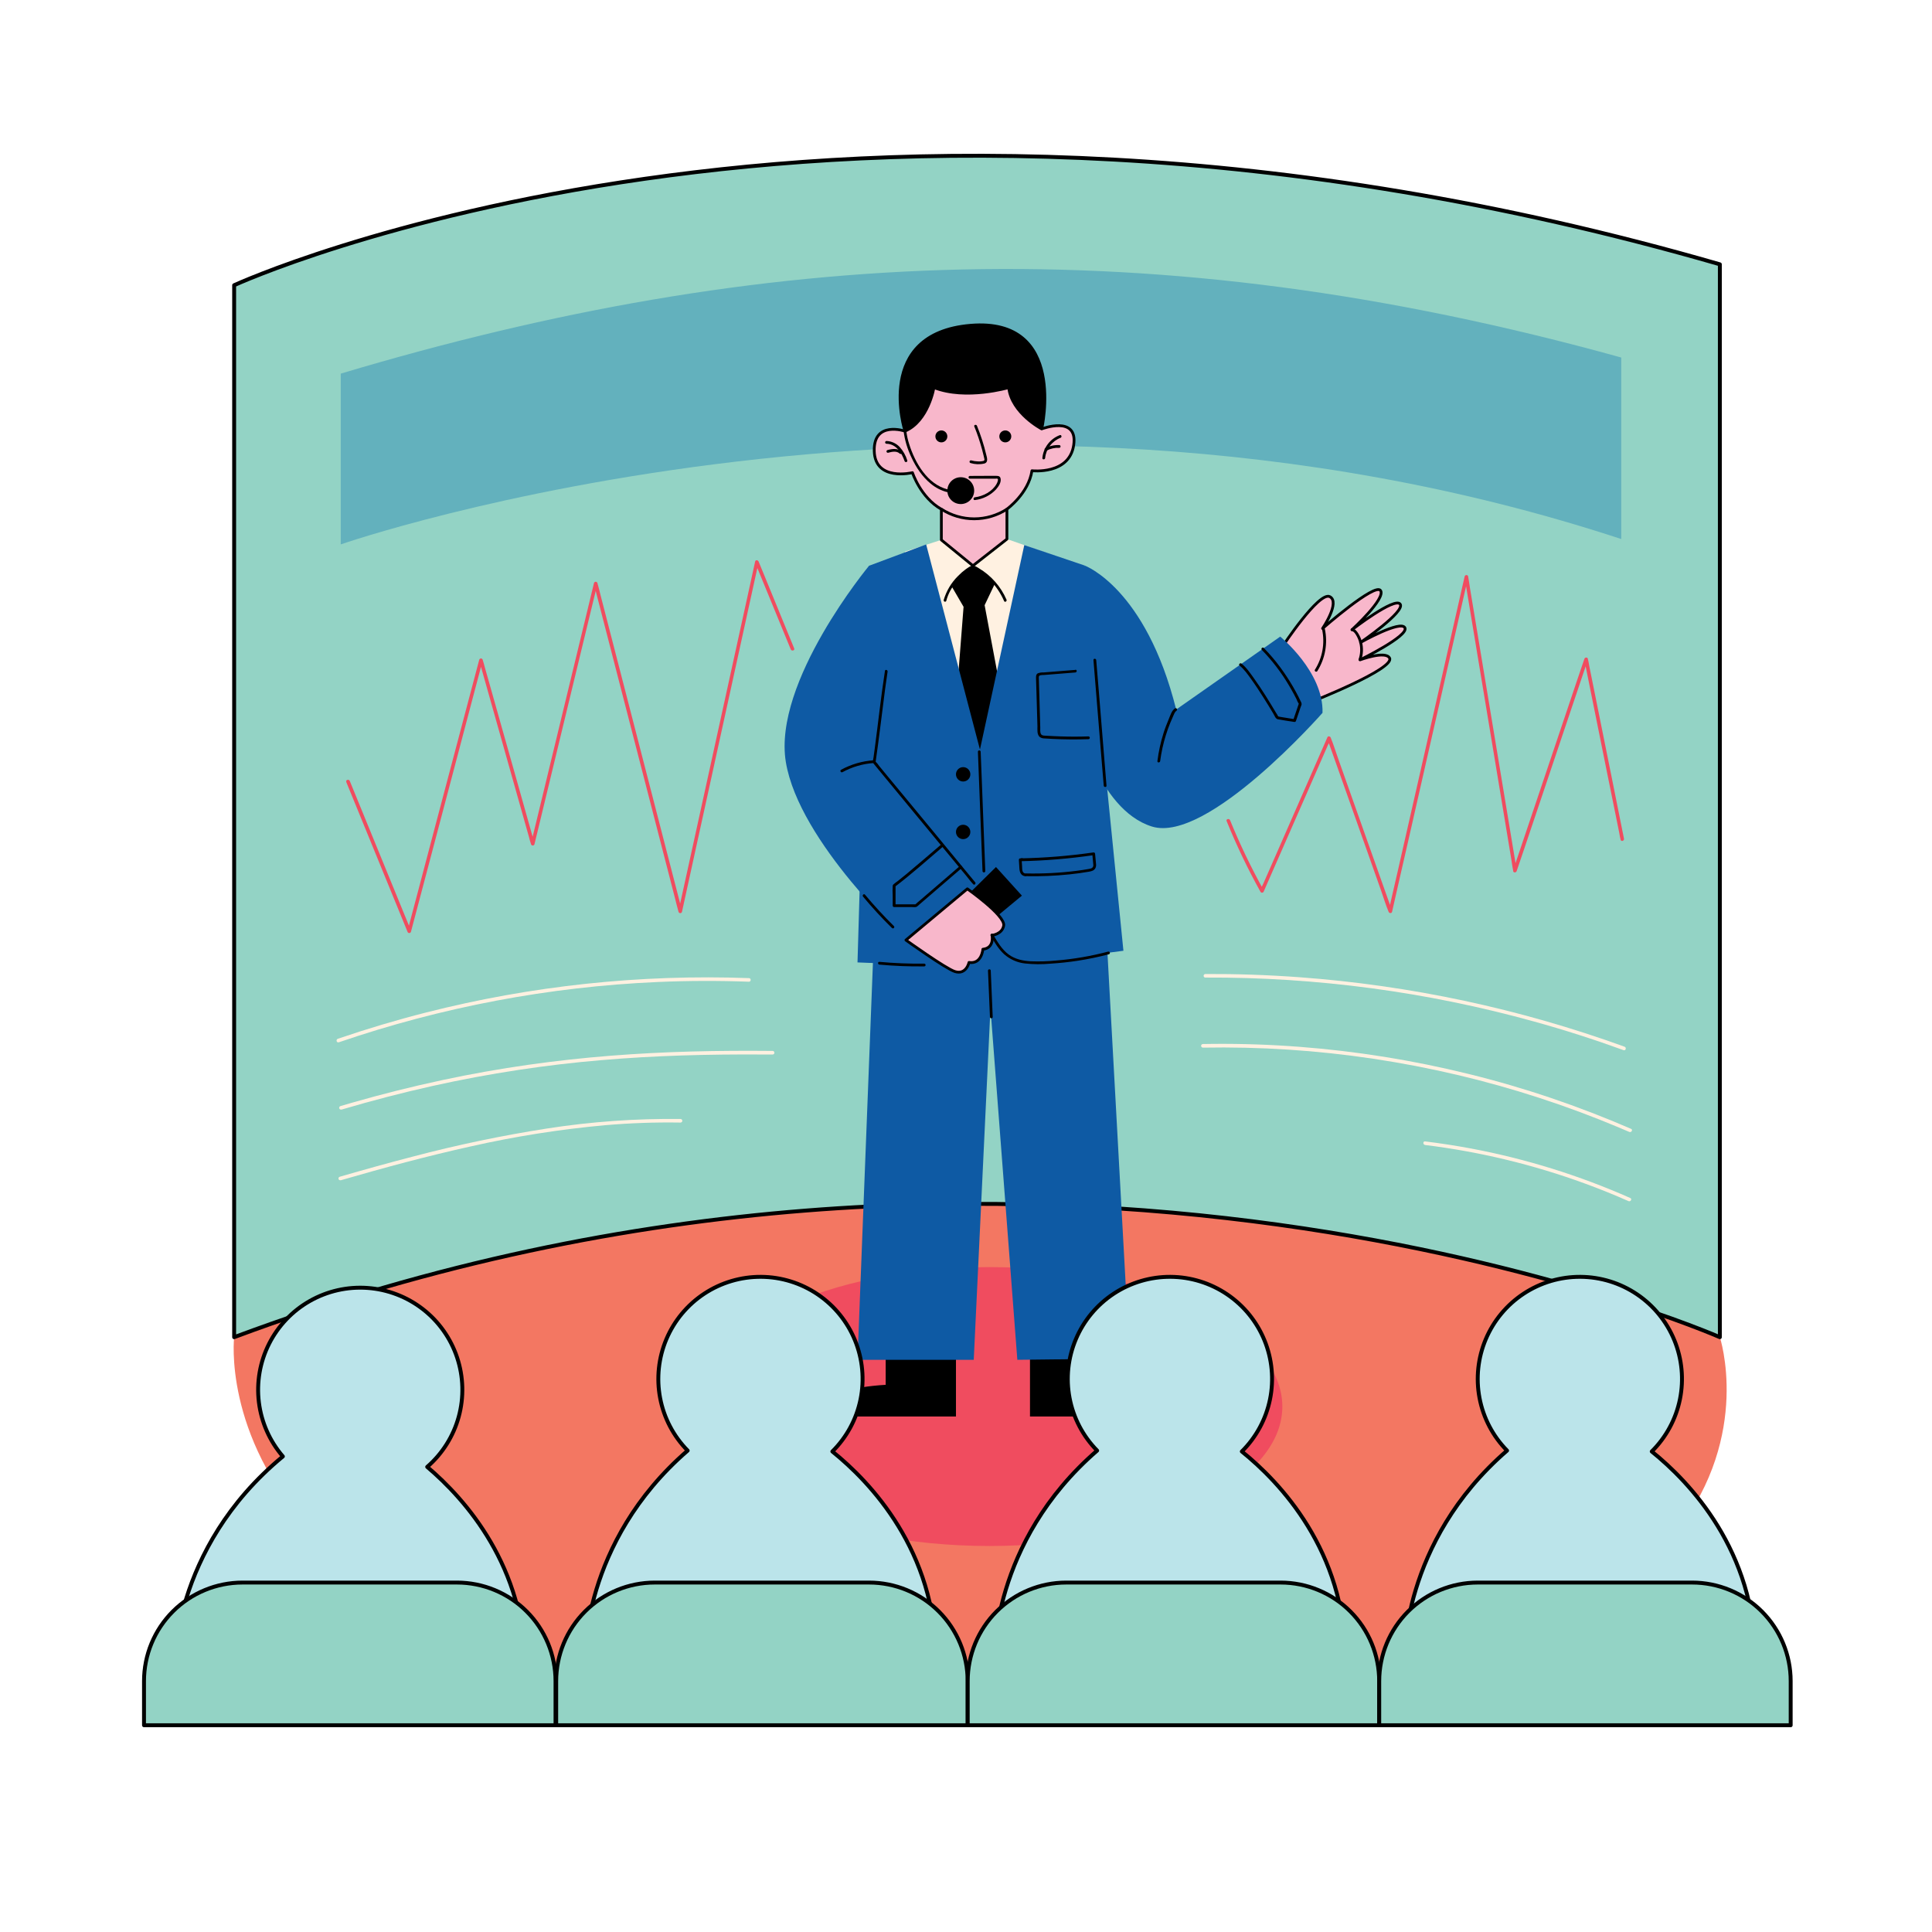 <svg width="1080" height="1080" viewBox="0 0 1080 1080" fill="none" xmlns="http://www.w3.org/2000/svg">
<rect width="1080" height="1080" fill="white"/>
<path d="M130.89 747.5C130.89 747.5 536.34 521.21 961.41 747.5C961.41 747.5 1032.99 964.43 554.83 964.43C105.12 964.43 130.89 747.5 130.89 747.5Z" fill="#F37762"/>
<path d="M553.07 864.22C643.518 864.22 716.84 829.321 716.84 786.27C716.84 743.219 643.518 708.32 553.07 708.32C462.622 708.32 389.3 743.219 389.3 786.27C389.3 829.321 462.622 864.22 553.07 864.22Z" fill="#F04C5F"/>
<path d="M130.89 159.43C130.89 159.43 466.38 4.69 961.41 147.75V747.5C961.41 747.5 579.91 579.77 130.89 747.5V159.43Z" fill="#93D3C5"/>
<mask id="mask0_188_65286" style="mask-type:luminance" maskUnits="userSpaceOnUse" x="130" y="87" width="832" height="661">
<path d="M130.89 159.43C130.89 159.43 466.38 4.69 961.41 147.75V747.5C961.41 747.5 579.91 579.77 130.89 747.5V159.43Z" fill="white"/>
</mask>
<g mask="url(#mask0_188_65286)">
<path d="M906.29 199.86C643.38 126.92 425.7 138.55 190.48 208.86V304.32C190.48 304.32 542.48 181.76 906.29 301.32V199.86Z" fill="#63B1BD"/>
</g>
<path d="M130.89 159.43C130.89 159.43 466.38 4.69 961.41 147.75V747.5C961.41 747.5 579.91 579.77 130.89 747.5V159.43Z" stroke="black" stroke-width="2.18" stroke-linecap="round" stroke-linejoin="round"/>
<path d="M534.39 744.69V791.82H446.57C446.57 791.82 455.82 776.43 495.1 774.12V744.69H534.39Z" fill="black"/>
<path d="M575.77 744.69V791.82H663.58C663.58 791.82 654.33 776.43 615.05 774.12V744.69H575.77Z" fill="black"/>
<path d="M488.7 519.56L479.35 760.14H544.33L553.68 563.65L568.7 760.14L631.54 759.41L618.02 513.51L488.7 519.56Z" fill="#0E5AA4"/>
<path d="M716.84 361.52C716.84 361.52 737.28 330.52 743.33 333.52C749.38 336.52 739.33 351.31 739.33 351.31C739.33 351.31 768.71 325.57 771.74 330.11C774.77 334.65 755.79 352 755.79 352C755.79 352 779.67 333.54 782.7 337.7C785.73 341.86 760.6 359.09 760.6 359.09C760.6 359.09 783.08 346.41 785.35 350.95C787.62 355.49 760.26 368.86 760.26 368.86C760.26 368.86 774.51 363.54 776.78 367.86C779.9 373.86 733.49 392.17 733.49 392.17L716.84 361.52Z" fill="#F8B7CB" stroke="black" stroke-width="1.55" stroke-linecap="round" stroke-linejoin="round"/>
<path d="M606.42 316.19C606.42 316.19 640.49 328.65 657.49 396.63L715.65 355.87C715.65 355.87 740 375.6 739.29 398.5C739.29 398.5 675.01 471.65 643.98 462.05C612.95 452.45 601.6 400 601.6 400C601.6 400 592.13 362.3 606.42 316.19Z" fill="#0E5AA4"/>
<path d="M526.23 301.79L562.91 301.32L592.13 311.63L546.93 443.5L505.89 308.35L526.23 301.79Z" fill="#FFF1E1"/>
<path d="M556.17 326.21L550.41 338.3L566.89 426H531.89L538.64 339.21L531.89 327.62C531.89 327.62 537.06 318.76 543.82 316.8C543.84 316.84 552.56 321.1 556.17 326.21Z" fill="black"/>
<path d="M517.73 304.34L547.8 419L572.58 304.7L606.42 316.16L628 531.48L581.13 537.59C574.516 538.453 567.811 536.918 562.231 533.264C556.651 529.609 552.564 524.078 550.71 517.67L549.5 513.51L549.28 515.24C548.406 522.181 544.956 528.54 539.615 533.057C534.273 537.575 527.43 539.921 520.44 539.63L479.35 538L485.87 316.24L517.73 304.34Z" fill="#0E5AA4"/>
<path d="M505.89 241C505.89 241 488.2 186.41 542.52 181.83C596.84 177.25 582.33 239.83 582.33 239.83L505.89 241Z" fill="black" stroke="black" stroke-width="1.55" stroke-miterlimit="10"/>
<path d="M538.41 502.77L556.76 484.67L571.25 500.67L550.73 517.67L538.41 502.77Z" fill="black"/>
<path d="M505.89 241C505.89 241 488.25 235 488.71 252.15C489.17 269.3 510.07 264.22 510.07 264.22C510.07 264.22 514.62 278.15 526.23 284.66V301.84L543.87 316.24L562.87 301.37V284.61C562.87 284.61 574.95 275.9 576.87 263.14C576.87 263.14 597.76 265.58 600.21 248.76C602.66 231.94 582.3 239.76 582.3 239.76C582.3 239.76 565.5 231 563.87 216.66C563.87 216.66 539.99 223.71 522.08 216.66C522.08 216.66 519 235.41 505.89 241Z" fill="#F8B7CB" stroke="black" stroke-width="1.55" stroke-linecap="round" stroke-linejoin="round"/>
<path d="M495.56 248.06C500.95 248.13 504.11 253.25 505.68 257.78C506 258.71 507.49 258.31 507.17 257.37C506.316 254.573 504.851 252.001 502.88 249.84C500.969 247.818 498.341 246.626 495.56 246.52C495.356 246.52 495.16 246.601 495.016 246.746C494.871 246.89 494.79 247.086 494.79 247.29C494.79 247.494 494.871 247.69 495.016 247.834C495.16 247.979 495.356 248.06 495.56 248.06Z" fill="black"/>
<path d="M496.53 253.08C498.53 252.52 501.19 251.91 502.92 253.54C503.64 254.22 504.74 253.13 504.01 252.44C501.83 250.44 498.74 250.86 496.12 251.59C495.922 251.644 495.754 251.775 495.653 251.953C495.552 252.131 495.526 252.342 495.58 252.54C495.634 252.738 495.765 252.905 495.943 253.007C496.121 253.108 496.332 253.134 496.53 253.08Z" fill="black"/>
<path d="M592.45 243.24C589.786 244.242 587.457 245.974 585.731 248.238C584.005 250.501 582.951 253.205 582.69 256.04C582.61 257.04 584.15 257.04 584.24 256.04C584.487 253.541 585.423 251.16 586.946 249.162C588.468 247.165 590.516 245.63 592.86 244.73C593.78 244.39 593.38 242.9 592.45 243.24Z" fill="black"/>
<path d="M585.11 251.86C587.271 250.751 589.684 250.227 592.11 250.34C593.11 250.34 593.11 248.84 592.11 248.8C589.404 248.686 586.715 249.283 584.31 250.53C583.43 250.98 584.21 252.32 585.09 251.86H585.11Z" fill="black"/>
<path d="M544.65 238.41C546.358 242.626 547.81 246.94 549 251.33C549.28 252.33 549.55 253.44 549.8 254.5C549.94 255.06 550.07 255.62 550.19 256.18C550.31 256.75 550.51 257.38 549.83 257.63C548.781 257.91 547.692 258.011 546.61 257.93C545.371 257.891 544.142 257.699 542.95 257.36C542.752 257.306 542.541 257.332 542.363 257.433C542.185 257.535 542.054 257.702 542 257.9C541.945 258.098 541.972 258.309 542.073 258.487C542.174 258.665 542.342 258.796 542.54 258.85C545.038 259.618 547.694 259.711 550.24 259.12C552.7 258.44 551.67 255.66 551.24 253.9C549.934 248.479 548.223 243.164 546.12 238C545.75 237.09 544.26 237.49 544.63 238.41H544.65Z" fill="black"/>
<path d="M525.84 285.27C531.424 288.874 537.929 290.791 544.575 290.791C551.221 290.791 557.726 288.874 563.31 285.27C564.13 284.73 563.36 283.39 562.53 283.94C557.181 287.401 550.946 289.243 544.575 289.243C538.204 289.243 531.969 287.401 526.62 283.94C525.79 283.39 525.01 284.73 525.84 285.27Z" fill="black"/>
<path d="M526.23 247.29C528.075 247.29 529.57 245.795 529.57 243.95C529.57 242.105 528.075 240.61 526.23 240.61C524.385 240.61 522.89 242.105 522.89 243.95C522.89 245.795 524.385 247.29 526.23 247.29Z" fill="black"/>
<path d="M561.97 247.29C563.814 247.29 565.31 245.795 565.31 243.95C565.31 242.105 563.814 240.61 561.97 240.61C560.125 240.61 558.63 242.105 558.63 243.95C558.63 245.795 560.125 247.29 561.97 247.29Z" fill="black"/>
<path d="M542.19 267.58C545.31 267.58 548.43 267.58 551.55 267.58H556.42C556.811 267.515 557.209 267.515 557.6 267.58C557.99 267.8 557.87 268.4 557.8 268.76C557.645 269.402 557.392 270.015 557.05 270.58C554.72 274.74 549.58 277.43 544.95 277.99C543.95 278.11 543.95 279.66 544.95 279.54C549.468 279.011 553.654 276.904 556.77 273.59C558.15 272.04 559.87 269.59 559.31 267.39C559 266 557.75 266 556.57 266H552.14C548.807 266 545.49 266.017 542.19 266.05C541.986 266.05 541.79 266.131 541.645 266.276C541.501 266.42 541.42 266.616 541.42 266.82C541.42 267.024 541.501 267.22 541.645 267.364C541.79 267.509 541.986 267.59 542.19 267.59V267.58Z" fill="black"/>
<path d="M537.07 281.77C541.212 281.77 544.57 278.412 544.57 274.27C544.57 270.128 541.212 266.77 537.07 266.77C532.928 266.77 529.57 270.128 529.57 274.27C529.57 278.412 532.928 281.77 537.07 281.77Z" fill="black"/>
<path d="M505.12 241C505.767 246.069 507.233 251 509.46 255.6C512.02 261.15 515.54 266.52 520.33 270.41C522.957 272.597 526.028 274.187 529.33 275.07C530.33 275.31 530.71 273.82 529.74 273.58C518.38 270.69 511.5 258.7 508.24 248.26C507.472 245.898 506.937 243.466 506.64 241C506.53 240 504.99 240 505.09 241H505.12Z" fill="black"/>
<path d="M529 335.78C531 328.16 536.79 321.72 543.47 317.78C543.64 317.68 544.21 317.6 543.66 317.56H543.75C543.879 317.599 544.003 317.653 544.12 317.72C544.82 318.02 545.5 318.37 546.12 318.72C548.577 320.088 550.846 321.768 552.87 323.72C556.445 327.232 559.308 331.402 561.3 336C561.71 336.91 563.04 336.13 562.64 335.22C559.47 327.896 554.075 321.756 547.22 317.67C546.32 317.15 544.75 316 543.63 316.14C542.51 316.28 540.93 317.45 539.95 318.14C538.371 319.293 536.895 320.581 535.54 321.99C531.779 325.705 529.026 330.317 527.54 335.39C527.486 335.588 527.512 335.799 527.613 335.977C527.714 336.155 527.882 336.286 528.08 336.34C528.278 336.394 528.489 336.368 528.667 336.267C528.845 336.165 528.976 335.998 529.03 335.8L529 335.78Z" fill="black"/>
<path d="M485.87 316.19C485.87 316.19 431.87 381.19 439.3 426.04C446.73 470.89 506.42 525.51 506.42 525.51L544.57 493.67L488.7 426C488.7 426 503.61 342.49 485.87 316.19Z" fill="#0E5AA4"/>
<path d="M540.75 496.87C540.75 496.87 562.05 511.79 561.07 517.42C560.21 522.28 554.55 522.83 554.55 522.83C554.55 522.83 556.04 529.99 549.43 530.63C549.43 530.63 548.8 539.14 541.68 538C541.68 538 540.16 545.11 533.79 543.1C528.63 541.47 506.42 525.51 506.42 525.51L540.75 496.87Z" fill="#F8B7CB" stroke="black" stroke-width="1.55" stroke-linecap="round" stroke-linejoin="round"/>
<path d="M494.69 375.05C492.44 389.58 490.89 404.21 488.94 418.78C488.74 420.34 488.53 421.89 488.3 423.44C488.18 424.35 487.66 425.79 488.16 426.59C488.399 426.939 488.659 427.273 488.94 427.59L493.88 433.59L512.36 455.97L532.76 480.67L540.22 489.67C541.42 491.12 542.55 492.72 543.85 494.07C543.92 494.14 543.97 494.21 544.03 494.28C544.66 495.05 545.75 493.95 545.12 493.19L539.55 486.45L526.26 470.3L510.1 450.73L496.1 433.82L491.5 428.24C490.877 427.289 490.149 426.41 489.33 425.62C489.291 425.581 489.258 425.537 489.23 425.49L489.43 426.25C491.43 412.68 492.94 399.04 494.75 385.45C495.19 382.12 495.65 378.78 496.16 375.45C496.31 374.45 494.82 374.06 494.67 375.04L494.69 375.05Z" fill="black"/>
<path d="M488.46 425C482.054 425.416 475.815 427.224 470.18 430.3C469.3 430.78 470.08 432.11 470.96 431.64C476.354 428.69 482.326 426.95 488.46 426.54C489.46 426.48 489.46 424.93 488.46 425Z" fill="black"/>
<path d="M482.45 501.22C487.543 507.327 492.927 513.173 498.6 518.76C498.744 518.905 498.94 518.986 499.145 518.986C499.349 518.986 499.545 518.905 499.69 518.76C499.834 518.615 499.916 518.419 499.916 518.215C499.916 518.011 499.834 517.815 499.69 517.67C494.017 512.09 488.633 506.243 483.54 500.13C482.9 499.36 481.82 500.46 482.45 501.22Z" fill="black"/>
<path d="M611.25 369L615.71 423.72L617 439.18C617.08 440.18 618.63 440.18 618.54 439.18L614.08 384.46L612.79 369C612.71 368 611.16 368 611.25 369Z" fill="black"/>
<path d="M656.81 396C654.91 397.28 654.11 400.18 653.25 402.21C652.25 404.65 651.25 407.14 650.46 409.66C648.83 414.807 647.672 420.093 647 425.45C646.87 426.45 648.42 426.45 648.54 425.45C649.19 420.535 650.257 415.684 651.73 410.95C652.45 408.62 653.27 406.32 654.19 404.07C654.68 402.86 655.19 401.66 655.74 400.48C656.29 399.3 656.66 397.99 657.64 397.33C658.46 396.78 657.64 395.44 656.86 396H656.81Z" fill="black"/>
<path d="M553.79 523.07C555.94 526.76 558.17 530.53 561.34 533.44C564.605 536.314 568.677 538.112 573 538.59C577.722 539.088 582.481 539.122 587.21 538.69C592.317 538.377 597.4 537.833 602.46 537.06C608.323 536.159 614.134 534.951 619.87 533.44C620.068 533.386 620.235 533.255 620.337 533.077C620.438 532.899 620.464 532.688 620.41 532.49C620.356 532.292 620.225 532.124 620.047 532.023C619.869 531.922 619.658 531.896 619.46 531.95C609.918 534.477 600.169 536.151 590.33 536.95C585.622 537.41 580.887 537.55 576.16 537.37C571.86 537.14 567.5 536.22 563.95 533.64C560.03 530.79 557.51 526.43 555.11 522.32C555.059 522.233 554.991 522.156 554.91 522.095C554.829 522.034 554.737 521.989 554.639 521.964C554.541 521.938 554.439 521.932 554.339 521.946C554.239 521.96 554.142 521.994 554.055 522.045C553.968 522.096 553.891 522.164 553.83 522.245C553.769 522.326 553.724 522.418 553.699 522.516C553.673 522.614 553.667 522.716 553.681 522.816C553.695 522.916 553.729 523.013 553.78 523.1L553.79 523.07Z" fill="black"/>
<path d="M491.59 539.22C499.917 539.988 508.278 540.322 516.64 540.22C516.844 540.22 517.04 540.139 517.185 539.994C517.329 539.85 517.41 539.654 517.41 539.45C517.41 539.246 517.329 539.05 517.185 538.905C517.04 538.761 516.844 538.68 516.64 538.68C508.278 538.777 499.917 538.443 491.59 537.68C490.59 537.57 490.59 539.12 491.59 539.22Z" fill="black"/>
<path d="M546.66 420.23L548.66 472.23L549.23 486.92C549.23 487.92 550.82 487.92 550.78 486.92L548.78 434.92L548.2 420.23C548.2 419.23 546.62 419.23 546.66 420.23Z" fill="black"/>
<path d="M601.12 374.48L583.34 375.9C582.251 375.839 581.161 376.006 580.14 376.39C579.14 376.95 579.14 378 579.14 378.98C579.21 381.98 579.32 384.93 579.41 387.9L579.94 405.99C579.94 407.86 579.61 410.65 581.23 411.99C581.951 412.504 582.815 412.78 583.7 412.78C585.23 412.91 586.78 412.97 588.31 413.05C595.043 413.383 601.777 413.433 608.51 413.2C608.701 413.178 608.876 413.087 609.004 412.944C609.131 412.801 609.202 412.617 609.202 412.425C609.202 412.233 609.131 412.049 609.004 411.906C608.876 411.763 608.701 411.672 608.51 411.65C603.263 411.83 598.01 411.83 592.75 411.65C590.123 411.57 587.497 411.447 584.87 411.28C583.87 411.21 582.41 411.34 581.87 410.28C581.33 409.22 581.54 407.74 581.51 406.66L581.06 391.05L580.82 383.12C580.82 381.8 580.74 380.48 580.71 379.12C580.71 378.43 580.6 377.82 581.37 377.52C582.098 377.352 582.844 377.285 583.59 377.32L601.13 375.92C602.13 375.84 602.13 374.29 601.13 374.37L601.12 374.48Z" fill="black"/>
<path d="M571.25 481.26C571.454 481.26 571.65 481.179 571.794 481.034C571.939 480.89 572.02 480.694 572.02 480.49C572.02 480.286 571.939 480.09 571.794 479.946C571.65 479.801 571.454 479.72 571.25 479.72C571.046 479.72 570.85 479.801 570.706 479.946C570.561 480.09 570.48 480.286 570.48 480.49C570.48 480.694 570.561 480.89 570.706 481.034C570.85 481.179 571.046 481.26 571.25 481.26Z" fill="black"/>
<path d="M573.37 489.78C581.546 489.957 589.726 489.623 597.86 488.78C601.52 488.4 605.16 487.91 608.78 487.27C610.26 487.01 611.61 486.66 612.35 485.27C612.692 484.53 612.807 483.705 612.68 482.9L612.16 477.27C612.157 477.15 612.126 477.033 612.071 476.926C612.016 476.82 611.937 476.728 611.84 476.656C611.744 476.585 611.633 476.537 611.515 476.515C611.397 476.493 611.276 476.498 611.16 476.53C597.628 478.474 583.989 479.576 570.32 479.83C570.117 479.833 569.922 479.915 569.778 480.058C569.635 480.202 569.553 480.397 569.55 480.6L569.86 485.6C570 487.81 570.86 489.65 573.35 489.86C574.35 489.95 574.35 488.4 573.35 488.31C571.22 488.13 571.43 485.87 571.35 484.31L571.11 480.64L570.34 481.42C584.148 481.136 597.924 479.994 611.59 478L610.59 477.25C610.77 479.15 610.97 481.05 611.13 482.95C611.205 483.36 611.205 483.78 611.13 484.19C610.75 485.48 609.5 485.6 608.38 485.8C606.19 486.19 604 486.52 601.79 486.8C592.369 487.983 582.873 488.467 573.38 488.25C573.203 488.284 573.043 488.378 572.927 488.517C572.812 488.656 572.748 488.83 572.747 489.011C572.746 489.191 572.807 489.367 572.921 489.507C573.035 489.647 573.193 489.744 573.37 489.78Z" fill="black"/>
<path d="M525.91 472.27C519.48 477.73 513.14 483.27 506.62 488.67C505.04 489.97 503.45 491.26 501.84 492.52C500.998 493.104 500.187 493.732 499.41 494.4C499.193 494.592 499.057 494.861 499.03 495.15C498.915 496.988 498.915 498.832 499.03 500.67V506.28C499.033 506.484 499.114 506.68 499.258 506.825C499.401 506.971 499.596 507.055 499.8 507.06H509.8C510.63 507.06 511.8 507.29 512.56 506.8C513.108 506.386 513.629 505.939 514.12 505.46L532 490.07L537.64 485.22C538.4 484.57 537.3 483.48 536.55 484.13L522.78 496L514.08 503.48C513.31 504.13 512.49 504.76 511.77 505.48C511.05 506.2 511.9 505.31 511.98 505.54C511.601 505.51 511.22 505.51 510.84 505.54H499.84L500.62 506.31V495.06L500.23 495.73C509.5 488.68 518.18 480.9 527.04 473.36C527.8 472.71 526.7 471.63 525.95 472.27H525.91Z" fill="black"/>
<path d="M705.33 363.26C711.129 369.22 716.201 375.846 720.44 383C721.44 384.69 722.44 386.42 723.37 388.16C723.83 389.01 724.27 389.86 724.7 390.72C725.021 391.602 725.43 392.45 725.92 393.25C726.09 393.45 726.15 393.02 725.99 393.5C725.83 393.98 725.76 394.15 725.65 394.5L724.65 397.44L722.89 402.61L723.89 402.07L715.55 400.72C715.36 400.72 714.55 400.41 714.33 400.52C714.55 400.38 714.81 401.18 714.58 400.62C714.211 399.869 713.787 399.147 713.31 398.46C709.44 391.93 705.43 385.46 701.02 379.27C698.96 376.38 696.81 373.19 694.02 370.96C693.25 370.34 692.15 371.43 692.93 372.05C695.43 374.05 697.37 376.82 699.23 379.39C701.73 382.84 704.06 386.39 706.33 390.01C708.21 392.96 710.03 395.95 711.82 398.96C712.44 399.96 713.01 401.81 714.29 402.07C717.29 402.67 720.43 403.07 723.49 403.56C723.687 403.61 723.896 403.581 724.073 403.481C724.25 403.38 724.382 403.215 724.44 403.02L726 398.44L727.07 395.27C727.313 394.744 727.501 394.195 727.63 393.63C727.595 393.027 727.395 392.446 727.05 391.95C726.62 391.04 726.17 390.13 725.72 389.23C724.793 387.43 723.823 385.653 722.81 383.9C720.654 380.187 718.297 376.595 715.75 373.14C712.92 369.287 709.819 365.641 706.47 362.23C706.325 362.085 706.129 362.004 705.925 362.004C705.72 362.004 705.524 362.085 705.38 362.23C705.235 362.375 705.154 362.571 705.154 362.775C705.154 362.979 705.235 363.175 705.38 363.32L705.33 363.26Z" fill="black"/>
<path d="M538.41 436.87C540.63 436.87 542.43 435.07 542.43 432.85C542.43 430.63 540.63 428.83 538.41 428.83C536.19 428.83 534.39 430.63 534.39 432.85C534.39 435.07 536.19 436.87 538.41 436.87Z" fill="black"/>
<path d="M538.41 469.08C540.63 469.08 542.43 467.28 542.43 465.06C542.43 462.84 540.63 461.04 538.41 461.04C536.19 461.04 534.39 462.84 534.39 465.06C534.39 467.28 536.19 469.08 538.41 469.08Z" fill="black"/>
<path d="M739.07 351.92C740.703 359.629 739.268 367.671 735.07 374.34C734.54 375.19 735.88 375.96 736.41 375.12C740.822 368.093 742.321 359.624 740.59 351.51C740.39 350.51 738.9 350.95 739.1 351.92H739.07Z" fill="black"/>
<path d="M755.58 352.71C756.95 353.01 757.76 354.46 758.39 355.59C759.114 356.897 759.646 358.302 759.97 359.76C760.618 362.639 760.452 365.641 759.49 368.43C759.16 369.37 760.66 369.77 760.98 368.84C762.072 365.613 762.194 362.136 761.33 358.84C760.912 357.223 760.259 355.676 759.39 354.25C758.58 352.94 757.58 351.57 755.99 351.25C754.99 351.05 754.61 352.54 755.58 352.74V352.71Z" fill="black"/>
<path d="M552.29 542.6L553.39 568.48C553.39 569.48 554.98 569.48 554.93 568.48L553.84 542.6C553.84 541.6 552.25 541.6 552.29 542.6Z" fill="black"/>
<path d="M238.8 820C247.317 812.604 253.451 802.85 256.429 791.971C259.406 781.091 259.094 769.573 255.531 758.871C251.967 748.168 245.313 738.762 236.408 731.839C227.502 724.915 216.745 720.786 205.495 719.972C194.245 719.157 183.005 721.694 173.195 727.263C163.386 732.831 155.446 741.181 150.378 751.258C145.311 761.336 143.342 772.689 144.722 783.884C146.102 795.079 150.767 805.614 158.13 814.16C95.23 866.06 97.42 933.66 97.42 933.66H293.63C293.63 875.74 260.24 838.17 238.8 820Z" fill="#BBE4EA" stroke="black" stroke-width="2.18" stroke-linecap="round" stroke-linejoin="round"/>
<path d="M465.29 811.39C473.303 803.447 478.783 793.308 481.038 782.253C483.292 771.198 482.221 759.723 477.958 749.276C473.696 738.83 466.434 729.88 457.088 723.558C447.743 717.236 436.735 713.825 425.452 713.755C414.17 713.686 403.12 716.96 393.697 723.166C384.274 729.372 376.902 738.231 372.511 748.624C368.119 759.017 366.906 770.478 369.024 781.56C371.142 792.643 376.496 802.849 384.41 810.89C324.88 862.39 327 927.61 327 927.61H523.21C523.21 866.79 486.43 828.42 465.29 811.39Z" fill="#BBE4EA" stroke="black" stroke-width="2.18" stroke-linecap="round" stroke-linejoin="round"/>
<path d="M694.19 811.39C702.203 803.447 707.683 793.308 709.938 782.253C712.192 771.198 711.121 759.723 706.858 749.276C702.596 738.83 695.334 729.88 685.988 723.558C676.643 717.236 665.635 713.825 654.352 713.755C643.07 713.686 632.02 716.96 622.597 723.166C613.174 729.372 605.802 738.231 601.411 748.624C597.019 759.017 595.806 770.478 597.924 781.56C600.042 792.643 605.396 802.849 613.31 810.89C553.78 862.39 555.89 927.61 555.89 927.61H752.11C752.11 866.79 715.32 828.42 694.19 811.39Z" fill="#BBE4EA" stroke="black" stroke-width="2.18" stroke-linecap="round" stroke-linejoin="round"/>
<path d="M923.34 811.39C931.353 803.447 936.833 793.308 939.087 782.253C941.342 771.198 940.271 759.723 936.008 749.276C931.746 738.83 924.483 729.88 915.138 723.558C905.793 717.236 894.784 713.825 883.502 713.755C872.219 713.686 861.169 716.96 851.747 723.166C842.324 729.372 834.952 738.231 830.561 748.624C826.169 759.017 824.956 770.478 827.074 781.56C829.192 792.643 834.546 802.849 842.46 810.89C782.93 862.39 785.05 927.61 785.05 927.61H981.26C981.26 866.79 944.48 828.42 923.34 811.39Z" fill="#BBE4EA" stroke="black" stroke-width="2.18" stroke-linecap="round" stroke-linejoin="round"/>
<path d="M193.55 437.11L220.23 502.35L227.8 520.85C227.858 521.062 227.983 521.249 228.158 521.382C228.332 521.516 228.545 521.588 228.765 521.588C228.985 521.588 229.198 521.516 229.372 521.382C229.547 521.249 229.672 521.062 229.73 520.85L233.73 505.74L243.33 469.45L254.87 425.82L264.87 387.91L268.18 375.44L269.18 371.56C269.406 370.907 269.583 370.239 269.71 369.56C269.71 369.48 269.76 369.39 269.78 369.3H267.9L270.78 379.52L277.7 404.05L286.07 433.73L293.27 459.28L295.66 467.75C296.03 469.07 296.32 470.47 296.8 471.75C296.8 471.81 296.8 471.87 296.85 471.93C296.911 472.138 297.037 472.32 297.21 472.45C297.383 472.58 297.594 472.65 297.81 472.65C298.026 472.65 298.237 472.58 298.41 472.45C298.583 472.32 298.709 472.138 298.77 471.93L302.3 457.36L310.69 422.63L320.84 380.63L329.61 344.36L332.52 332.36L333.42 328.63C333.626 328 333.783 327.354 333.89 326.7C333.904 326.619 333.924 326.538 333.95 326.46H332L333.27 331.36L336.71 344.71L341.78 364.36L348 388.45L354.81 414.83L361.68 441.45L368.06 466.17L373.48 487.17L377.37 502.27C377.99 504.65 378.53 507.06 379.22 509.42C379.22 509.52 379.27 509.62 379.3 509.72C379.358 509.932 379.483 510.119 379.658 510.252C379.832 510.386 380.045 510.458 380.265 510.458C380.485 510.458 380.698 510.386 380.872 510.252C381.047 510.119 381.172 509.932 381.23 509.72L382.37 504.51L385.49 490.26L390.09 469.26L395.71 443.66L401.88 415.48L408.09 387.17L413.88 360.76L418.77 338.44L422.29 322.38L423.4 317.38C423.635 316.52 423.825 315.649 423.97 314.77C423.97 314.67 424.02 314.55 424.04 314.45H422.11L428.86 330.91L439.57 357L442.03 363C442.52 364.17 444.45 363.66 443.96 362.47L437.22 346L426.53 319.89L424.06 313.89C423.72 313.06 422.37 312.82 422.13 313.89L420.99 319.09L417.87 333.35L413.26 354.35L407.65 379.96L401.47 408.14L395.27 436.45L389.48 462.86L384.59 485.18L381.06 501.24L379.96 506.24C379.721 507.095 379.531 507.963 379.39 508.84C379.39 508.95 379.34 509.06 379.32 509.17H381.25L380 504.27L376.55 490.92L371.48 471.28L365.27 447.2L358.46 420.83L351.59 394.2L345.21 369.49L339.79 348.49L335.89 333.4C335.28 331.02 334.73 328.61 334.05 326.25C334.017 326.148 333.991 326.045 333.97 325.94C333.912 325.728 333.787 325.541 333.612 325.408C333.438 325.274 333.225 325.202 333.005 325.202C332.785 325.202 332.572 325.274 332.398 325.408C332.223 325.541 332.098 325.728 332.04 325.94L328.52 340.52L320.12 375.25L309.97 417.25L301.2 453.53L298.29 465.53L297.39 469.26C297.184 469.89 297.03 470.535 296.93 471.19C296.93 471.27 296.88 471.36 296.87 471.44H298.79L295.91 461.22L289 436.67L280.61 407L273.4 381.45L271 373C270.63 371.68 270.34 370.28 269.87 369C269.87 368.94 269.87 368.88 269.82 368.82C269.762 368.608 269.637 368.421 269.462 368.288C269.288 368.154 269.075 368.082 268.855 368.082C268.635 368.082 268.422 368.154 268.248 368.288C268.073 368.421 267.948 368.608 267.89 368.82L263.89 383.94L254.29 420.23L242.76 463.8L232.76 501.71L229.45 514.19L228.45 518.06C228.225 518.713 228.048 519.381 227.92 520.06C227.901 520.145 227.878 520.228 227.85 520.31H229.78L203.1 455.07L195.53 436.57C195.05 435.39 193.12 435.91 193.6 437.1L193.55 437.11Z" fill="#F04C5F"/>
<path d="M685.69 459C691.199 472.545 697.521 485.746 704.62 498.53C704.708 498.682 704.834 498.807 704.986 498.895C705.138 498.982 705.31 499.028 705.485 499.028C705.66 499.028 705.832 498.982 705.984 498.895C706.136 498.807 706.262 498.682 706.35 498.53L710.08 490.01L719 469.69L729.83 445L739.15 423.71L742.26 416.63C742.847 415.568 743.333 414.453 743.71 413.3C743.727 413.251 743.751 413.203 743.78 413.16L741.95 412.92L745.37 422.55L753.57 445.7L763.45 473.57L772 497.75C773.39 501.66 774.58 505.75 776.18 509.54C776.203 509.596 776.223 509.652 776.24 509.71C776.55 510.58 777.94 510.71 778.17 509.71L779.31 504.71L782.4 491.08L787 471L792.58 446.43L798.69 419.51L804.84 392.51L810.59 367.17L815.45 345.76L818.93 330.42L820.02 325.61C820.264 324.79 820.455 323.955 820.59 323.11C820.59 323.01 820.59 322.9 820.66 322.8H818.73L821.44 339.12L827.93 378.33L835.79 425.76L842.58 466.76L844.83 480.33C845.18 482.44 845.41 484.61 845.88 486.7C845.88 486.79 845.88 486.88 845.88 486.98C846.05 487.98 847.52 487.82 847.8 486.98L851.8 475.23L861.3 447.03L872.78 412.9L882.72 383.4L885.99 373.67L886.99 370.67C887.213 370.159 887.394 369.631 887.53 369.09C887.544 369.017 887.568 368.947 887.6 368.88H885.67L887.67 378.88L892.52 402.93L898.36 431.93L903.44 457L905.11 465.26C905.37 466.55 905.52 467.93 905.9 469.19C905.9 469.25 905.9 469.31 905.9 469.37C906.15 470.63 908.08 470.09 907.82 468.83L905.82 458.88L901 434.81L895.16 405.81L890.09 380.64L888.42 372.38C888.16 371.09 888.01 369.71 887.63 368.45C887.625 368.39 887.625 368.33 887.63 368.27C887.42 367.27 885.99 367.41 885.7 368.27L881.7 380.02L872.21 408.22L860.72 442.34L850.78 471.85L847.51 481.57L846.51 484.57C846.287 485.084 846.106 485.616 845.97 486.16C845.956 486.228 845.936 486.295 845.91 486.36H847.83L845.13 470.04L838.64 430.84L830.78 383.4L823.99 342.4L821.74 328.83C821.39 326.72 821.15 324.55 820.74 322.47C820.74 322.37 820.74 322.28 820.69 322.19C820.53 321.19 818.97 321.26 818.76 322.19L817.62 327.19L814.53 340.82L809.98 360.88L804.4 385.45L798.29 412.37L792.15 439.42L786.39 464.76L781.53 486.17L778 501.56L776.91 506.37C776.676 507.189 776.486 508.021 776.34 508.86C776.327 508.969 776.304 509.076 776.27 509.18H778.2L774.78 499.54L766.58 476.4L756.7 448.52L748.12 424.3C746.73 420.39 745.5 416.36 743.94 412.51L743.88 412.34C743.62 411.63 742.43 411.25 742.05 412.11L738.32 420.63L729.4 441L718.57 465.73L709.25 487L706.14 494.08C705.548 495.136 705.063 496.248 704.69 497.4C704.673 497.453 704.649 497.503 704.62 497.55H706.35C699.328 484.919 693.071 471.879 687.61 458.5C687.13 457.32 685.2 457.84 685.69 459.03V459Z" fill="#F04C5F"/>
<path d="M189.37 582.66C246.881 562.949 306.923 551.594 367.66 548.94C384.647 548.2 401.647 548.147 418.66 548.78C419.95 548.78 419.94 546.78 418.66 546.78C357.885 544.546 297.102 551.018 238.16 566C221.533 570.233 205.09 575.133 188.83 580.7C187.62 581.12 188.14 583.05 189.37 582.63V582.66Z" fill="#FFF1E1"/>
<path d="M190.87 620.28C207.623 615.32 224.533 610.927 241.6 607.1C257.553 603.547 273.607 600.547 289.76 598.1C305.093 595.767 320.497 593.947 335.97 592.64C350.97 591.35 365.97 590.5 381.05 590.01C396.13 589.52 411.22 589.38 426.3 589.47H431.9C432.165 589.47 432.42 589.365 432.607 589.177C432.795 588.99 432.9 588.735 432.9 588.47C432.9 588.205 432.795 587.95 432.607 587.763C432.42 587.575 432.165 587.47 431.9 587.47C416.79 587.33 401.69 587.39 386.59 587.8C371.49 588.21 356.41 588.97 341.35 590.16C326.017 591.367 310.707 593.053 295.42 595.22C279.373 597.5 263.42 600.333 247.56 603.72C230.493 607.36 213.563 611.597 196.77 616.43L190.33 618.31C190.203 618.345 190.085 618.406 189.981 618.487C189.878 618.568 189.791 618.669 189.727 618.784C189.596 619.015 189.563 619.289 189.635 619.545C189.707 619.801 189.877 620.018 190.109 620.148C190.34 620.279 190.614 620.312 190.87 620.24V620.28Z" fill="#FFF1E1"/>
<path d="M190.46 659.78C214.62 652.78 238.91 646.2 263.46 640.78C288.075 635.223 313.029 631.288 338.16 629C352.212 627.787 366.317 627.293 380.42 627.52C380.685 627.52 380.94 627.415 381.127 627.227C381.315 627.04 381.42 626.785 381.42 626.52C381.42 626.255 381.315 626 381.127 625.813C380.94 625.625 380.685 625.52 380.42 625.52C355.28 625.217 330.158 627.024 305.32 630.92C280.257 634.848 255.411 640.055 230.88 646.52C217.17 650.06 203.53 653.87 189.93 657.81C189.803 657.845 189.685 657.904 189.581 657.985C189.477 658.066 189.39 658.166 189.325 658.28C189.26 658.394 189.218 658.52 189.202 658.651C189.186 658.781 189.195 658.913 189.23 659.04C189.265 659.167 189.324 659.285 189.405 659.389C189.486 659.493 189.586 659.58 189.7 659.645C189.814 659.71 189.94 659.752 190.071 659.768C190.201 659.784 190.333 659.775 190.46 659.74V659.78Z" fill="#FFF1E1"/>
<path d="M673.81 546.46C735.915 546.175 797.764 554.449 857.61 571.05C874.47 575.717 891.137 581.05 907.61 587.05C908.82 587.48 909.34 585.55 908.14 585.12C849.582 563.891 788.381 550.818 726.26 546.27C708.807 544.99 691.327 544.393 673.82 544.48C673.555 544.48 673.301 544.585 673.113 544.773C672.925 544.96 672.82 545.215 672.82 545.48C672.82 545.745 672.925 546 673.113 546.187C673.301 546.375 673.555 546.48 673.82 546.48L673.81 546.46Z" fill="#FFF1E1"/>
<path d="M672.44 585.63C688.333 585.343 704.217 585.713 720.09 586.74C735.963 587.767 751.823 589.467 767.67 591.84C783.39 594.2 798.993 597.2 814.48 600.84C829.967 604.48 845.267 608.763 860.38 613.69C875.5 618.603 890.39 624.143 905.05 630.31C906.97 631.11 908.87 631.93 910.78 632.75C911.94 633.26 912.96 631.54 911.78 631.03C897.113 624.67 882.21 618.927 867.07 613.8C851.93 608.673 836.597 604.2 821.07 600.38C805.49 596.533 789.767 593.337 773.9 590.79C758.2 588.27 742.41 586.403 726.53 585.19C710.53 583.957 694.497 583.407 678.43 583.54L672.43 583.62C672.165 583.62 671.91 583.725 671.723 583.913C671.535 584.1 671.43 584.355 671.43 584.62C671.43 584.885 671.535 585.14 671.723 585.327C671.91 585.515 672.165 585.62 672.43 585.62L672.44 585.63Z" fill="#FFF1E1"/>
<path d="M796.64 640.06C827.13 643.805 857.091 651.025 885.94 661.58C894.18 664.587 902.313 667.87 910.34 671.43C911.51 671.94 912.52 670.22 911.34 669.7C882.881 657.089 853.06 647.81 822.47 642.05C813.897 640.443 805.283 639.11 796.63 638.05C795.36 637.89 795.37 639.89 796.63 640.05L796.64 640.06Z" fill="#FFF1E1"/>
<path d="M135.59 884.66H255.44C270.053 884.66 284.068 890.465 294.402 900.798C304.735 911.132 310.54 925.147 310.54 939.76V964.43H80.5V939.76C80.5 925.148 86.304 911.135 96.635 900.802C106.966 890.469 120.978 884.663 135.59 884.66Z" fill="#93D3C5" stroke="black" stroke-width="2.18" stroke-linecap="round" stroke-linejoin="round"/>
<path d="M366 884.66H485.82C500.433 884.66 514.448 890.465 524.781 900.798C535.115 911.132 540.92 925.147 540.92 939.76V964.43H310.92V939.76C310.92 925.15 316.722 911.138 327.051 900.805C337.38 890.473 351.39 884.665 366 884.66Z" fill="#93D3C5" stroke="black" stroke-width="2.18" stroke-linecap="round" stroke-linejoin="round"/>
<path d="M596 884.66H715.86C730.473 884.66 744.488 890.465 754.822 900.798C765.155 911.132 770.96 925.147 770.96 939.76V964.43H540.96V939.76C540.96 925.157 546.757 911.151 557.077 900.82C567.397 890.488 581.397 884.676 596 884.66Z" fill="#93D3C5" stroke="black" stroke-width="2.18" stroke-linecap="round" stroke-linejoin="round"/>
<path d="M826.05 884.66H945.9C960.513 884.66 974.528 890.465 984.862 900.798C995.195 911.132 1001 925.147 1001 939.76V964.43H771V939.76C771 925.155 776.798 911.148 787.121 900.816C797.443 890.484 811.445 884.673 826.05 884.66Z" fill="#93D3C5" stroke="black" stroke-width="2.18" stroke-linecap="round" stroke-linejoin="round"/>
</svg>
